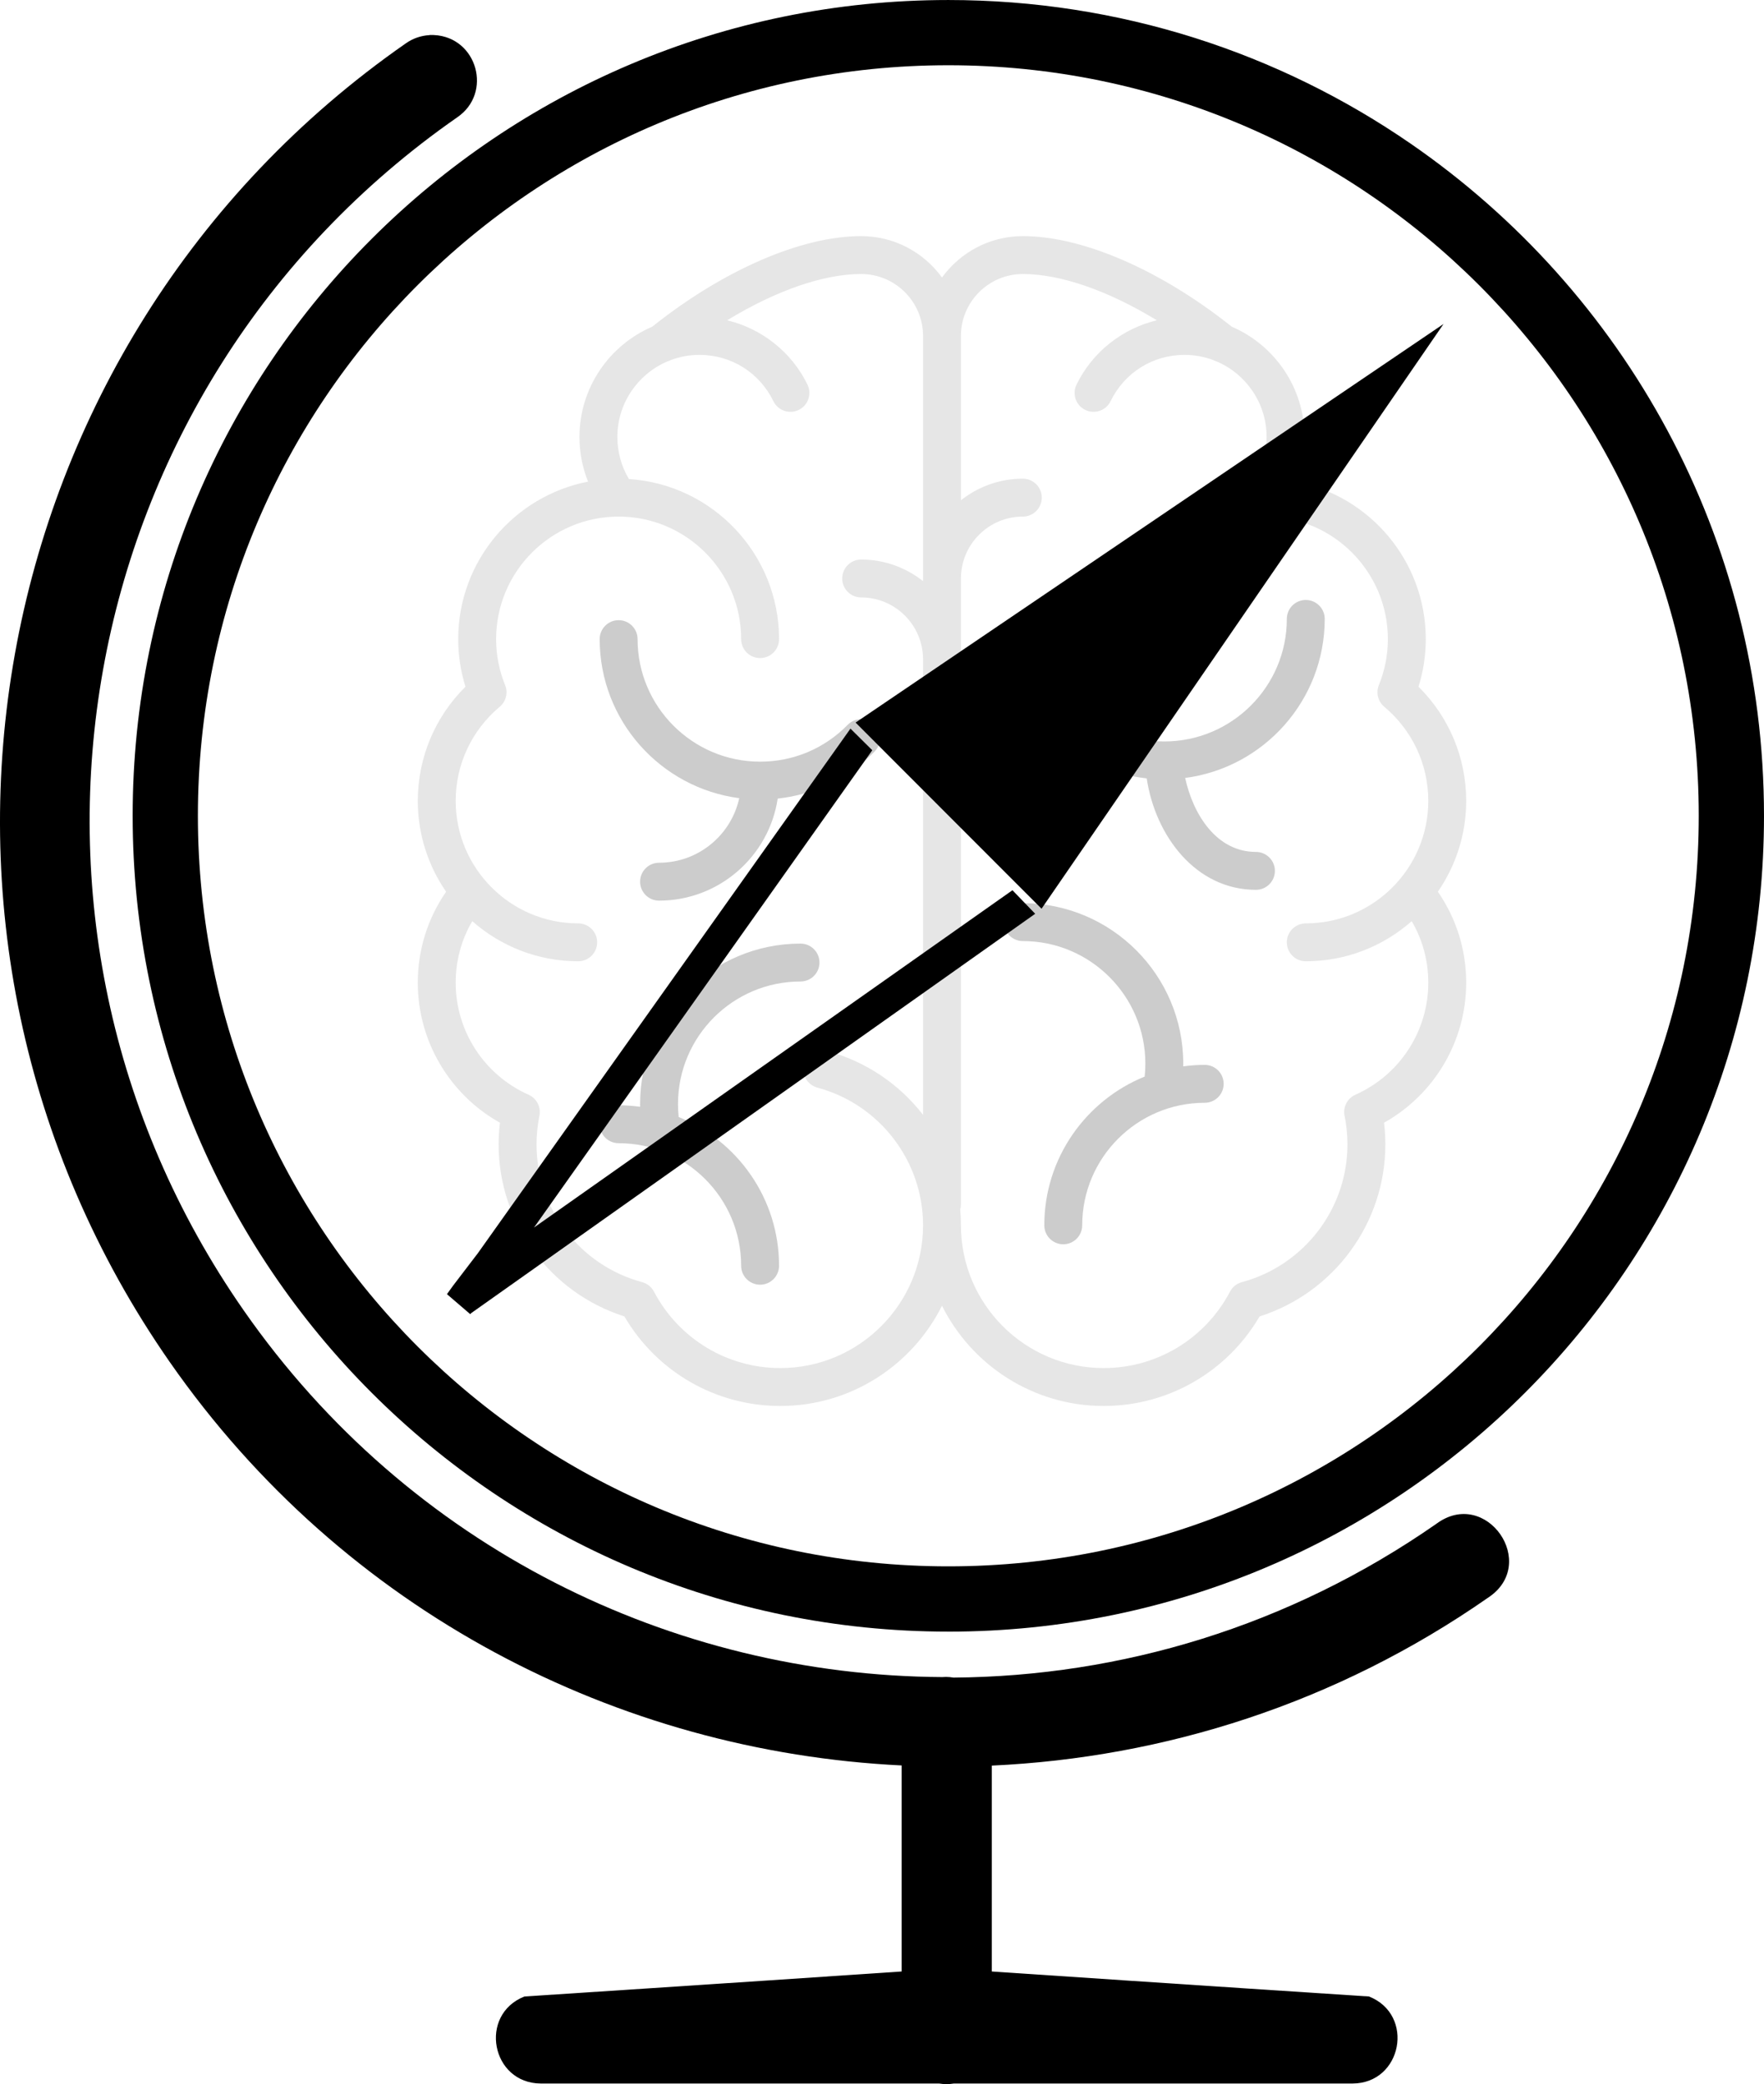 <?xml version="1.0" encoding="UTF-8" standalone="no"?>
<!-- Created with Inkscape (http://www.inkscape.org/) -->

<svg
   width="99.154mm"
   height="117.128mm"
   viewBox="0 0 99.154 117.128"
   version="1.1"
   id="svg5"
   xml:space="preserve"
   inkscape:export-filename="columbus.svg"
   inkscape:export-xdpi="96"
   inkscape:export-ydpi="96"
   sodipodi:docname="columbus_alt.svg"
   inkscape:version="1.2 (dc2aedaf03, 2022-05-15)"
   xmlns:inkscape="http://www.inkscape.org/namespaces/inkscape"
   xmlns:sodipodi="http://sodipodi.sourceforge.net/DTD/sodipodi-0.dtd"
   xmlns="http://www.w3.org/2000/svg"
   xmlns:svg="http://www.w3.org/2000/svg"><sodipodi:namedview
     id="namedview7"
     pagecolor="#505050"
     bordercolor="#eeeeee"
     borderopacity="1"
     inkscape:showpageshadow="0"
     inkscape:pageopacity="0"
     inkscape:pagecheckerboard="0"
     inkscape:deskcolor="#505050"
     inkscape:document-units="mm"
     showgrid="false"
     inkscape:zoom="1.4024329"
     inkscape:cx="16.043548"
     inkscape:cy="166.8529"
     inkscape:window-width="1920"
     inkscape:window-height="1050"
     inkscape:window-x="0"
     inkscape:window-y="0"
     inkscape:window-maximized="1"
     inkscape:current-layer="layer1" /><defs
     id="defs2" /><g
     inkscape:label="Layer 1"
     inkscape:groupmode="layer"
     id="layer1"
     transform="translate(-50.72,-147.386)"><path
       style="line-height:normal;text-indent:0;text-align:start;text-decoration-line:none;text-decoration-style:solid;text-decoration-color:#000000;text-transform:none;isolation:auto;mix-blend-mode:normal;stroke-width:2.535"
       d="m 74.861,149.36 c -0.485,0.026 -0.953,0.191 -1.347,0.475 -24.096,16.784 -30.037,49.999 -13.253,74.095 9.804,14.074 25.216,21.898 41.139,22.674 v 11.58 c -10.185,0.688 -21.203,1.405 -21.203,1.405 -2.593,1.029 -1.864,4.881 0.926,4.891 h 22.386 c 0.274,0.045 0.553,0.045 0.827,0 h 22.411 c 2.79,-0.011 3.518,-3.862 0.925,-4.891 0,0 -11.019,-0.717 -21.203,-1.405 v -11.571 c 9.682,-0.448 19.356,-3.489 27.886,-9.431 2.916,-1.904 -0.099,-6.233 -2.896,-4.159 -8.294,5.777 -17.76,8.574 -27.144,8.644 -0.139,-0.025 -0.28,-0.037 -0.421,-0.038 -0.069,1.5e-4 -0.139,0.003 -0.208,0.009 -15.119,-0.086 -29.956,-7.24 -39.268,-20.609 -15.218,-21.848 -9.858,-51.822 11.99,-67.04 2.023,-1.364 1.14,-4.518 -1.297,-4.634 -0.084,-0.004 -0.168,-0.004 -0.252,0 z"
       id="path219"
       sodipodi:nodetypes="ccscccccccccccccccscccc" /><path
       d="m 104.025,235.415 v 0 c 23.299,0 42.181,-18.882 42.181,-42.181 0,-23.299 -18.882,-42.181 -42.181,-42.181 -23.299,0 -42.181,18.882 -42.181,42.181 0,23.299 18.882,42.181 42.181,42.181 z m 0,3.668 v 0 c -25.32,0 -45.848,-20.529 -45.848,-45.848 0,-25.32 20.529,-45.848 45.848,-45.848 9.654,0 18.611,2.984 26,8.081 11.99,8.27 19.849,22.102 19.849,37.768 0,25.32 -20.529,45.848 -45.848,45.848 z m -23.289,-22.709 26.894,-18.957 1.277,1.324 -31.693,22.437 -0.064,0.062 -1.307,-1.122 0.337,-0.468 2.158,-2.826 -2.365,3.255 22.552,-31.744 1.226,1.215 z m 51.124,-50.78 -22.595,32.862 -10.452,-10.461 z"
       id="path326"
       style="stroke-width:0.094"
       sodipodi:nodetypes="ssssssssssssscccccccccccccccc" /><g
       id="g3514"
       transform="matrix(0.142,0,0,0.142,70.796,160.656)"
       style="fill:#000000;fill-opacity:0.2"><g
         id="g3456"
         style="fill:#000000;fill-opacity:0.2">
	<path
   d="M 151.245,222.446 C 148.054,237.039 135.036,248 119.5,248 c -4.142,0 -7.5,3.357 -7.5,7.5 0,4.143 3.358,7.5 7.5,7.5 23.774,0 43.522,-17.557 46.966,-40.386 14.556,-1.574 27.993,-8.06 38.395,-18.677 2.899,-2.959 2.85,-7.708 -0.109,-10.606 -2.958,-2.897 -7.707,-2.851 -10.606,0.108 C 184.947,202.829 172.643,208 159.5,208 132.757,208 111,186.243 111,159.5 c 0,-4.143 -3.358,-7.5 -7.5,-7.5 -4.142,0 -7.5,3.357 -7.5,7.5 0,32.215 24.119,58.884 55.245,62.946 z"
   id="path3446"
   style="fill:#000000;fill-opacity:0.2" />
	<path
   d="m 183,287.5 c 0,-4.143 -3.358,-7.5 -7.5,-7.5 -35.014,0 -63.5,28.486 -63.5,63.5 0,0.362 0.013,0.725 0.019,1.088 C 109.23,344.212 106.39,344 103.5,344 c -4.142,0 -7.5,3.357 -7.5,7.5 0,4.143 3.358,7.5 7.5,7.5 26.743,0 48.5,21.757 48.5,48.5 0,4.143 3.358,7.5 7.5,7.5 4.142,0 7.5,-3.357 7.5,-7.5 0,-26.611 -16.462,-49.437 -39.731,-58.867 -0.178,-1.699 -0.269,-3.418 -0.269,-5.133 0,-26.743 21.757,-48.5 48.5,-48.5 4.142,0 7.5,-3.357 7.5,-7.5 z"
   id="path3448"
   style="fill:#000000;fill-opacity:0.2" />
	<path
   d="m 439,223.5 c 0,-17.075 -6.82,-33.256 -18.875,-45.156 C 422.034,172.236 423,165.918 423,159.5 423,128.626 400.848,102.841 371.606,97.171 373.841,91.6 375,85.628 375,79.5 375,59.943 363.117,43.113 346.194,35.839 317.999,13.383 287.162,0 263.5,0 250.347,0 238.683,6.468 231.5,16.384 224.317,6.468 212.653,0 199.5,0 175.838,0 145.001,13.383 116.806,35.839 99.883,43.113 88,59.943 88,79.5 88,85.628 89.159,91.6 91.394,97.171 62.152,102.841 40,128.626 40,159.5 c 0,6.418 0.965,12.735 2.875,18.844 C 30.82,190.244 24,206.425 24,223.5 c 0,13.348 4.149,25.741 11.213,35.975 C 27.872,270.087 24,282.466 24,295.5 c 0,23.088 12.587,44.242 32.516,55.396 -0.343,2.852 -0.516,5.73 -0.516,8.604 0,31.144 20.315,58.679 49.79,68.063 12.821,21.942 36.175,35.437 61.71,35.437 27.995,0 52.269,-16.181 64,-39.674 11.731,23.493 36.005,39.674 64,39.674 25.535,0 48.889,-13.495 61.71,-35.437 29.475,-9.385 49.79,-36.92 49.79,-68.063 0,-2.874 -0.173,-5.752 -0.516,-8.604 C 426.413,339.742 439,318.588 439,295.5 439,282.466 435.128,270.087 427.787,259.475 434.851,249.241 439,236.848 439,223.5 Z M 167.5,448 c -21.029,0 -40.191,-11.594 -50.009,-30.256 -0.973,-1.849 -2.671,-3.208 -4.688,-3.751 C 88.19,407.369 71,384.961 71,359.5 c 0,-3.81 0.384,-7.626 1.141,-11.344 0.702,-3.447 -1.087,-6.92 -4.302,-8.35 C 50.32,332.018 39,314.626 39,295.5 39,286.801 41.256,278.486 45.561,271.121 56.757,280.992 71.436,287 87.5,287 91.642,287 95,283.643 95,279.5 95,275.357 91.642,272 87.5,272 60.757,272 39,250.243 39,223.5 c 0,-14.396 6.352,-27.964 17.428,-37.221 2.5,-2.09 3.365,-5.555 2.14,-8.574 C 56.2,171.869 55,165.744 55,159.5 55,132.757 76.757,111 103.5,111 c 26.743,0 48.5,21.757 48.5,48.5 0,4.143 3.358,7.5 7.5,7.5 4.142,0 7.5,-3.357 7.5,-7.5 C 167,125.858 140.698,98.257 107.579,96.145 104.577,91.127 103,85.421 103,79.5 c 0,-13.369 8.116,-24.875 19.678,-29.859 0.447,-0.133 0.885,-0.307 1.308,-0.527 C 127.568,47.752 131.447,47 135.5,47 c 12.557,0 23.767,7.021 29.256,18.325 1.81,3.727 6.298,5.281 10.023,3.47 3.726,-1.809 5.28,-6.296 3.47,-10.022 C 171.983,45.87 160.124,36.596 146.467,33.311 165.609,21.631 184.454,15 199.5,15 213.009,15 224,25.99 224,39.5 v 97.051 C 217.261,131.205 208.75,128 199.5,128 c -4.142,0 -7.5,3.357 -7.5,7.5 0,4.143 3.358,7.5 7.5,7.5 13.509,0 24.5,10.99 24.5,24.5 v 180.279 c -9.325,-12.031 -22.471,-21.111 -37.935,-25.266 -3.999,-1.071 -8.114,1.297 -9.189,5.297 -1.075,4.001 1.297,8.115 5.297,9.189 C 206.8,343.616 224,366.027 224,391.5 224,422.654 198.654,448 167.5,448 Z M 395.161,339.807 c -3.215,1.43 -5.004,4.902 -4.302,8.35 0.757,3.718 1.141,7.534 1.141,11.344 0,25.461 -17.19,47.869 -41.803,54.493 -2.017,0.543 -3.716,1.902 -4.688,3.751 C 335.691,436.406 316.529,448 295.5,448 264.346,448 239,422.654 239,391.5 c 0,-2.109 -0.098,-4.2 -0.281,-6.271 0.178,-0.641 0.281,-1.314 0.281,-2.012 V 135.5 c 0,-13.51 10.991,-24.5 24.5,-24.5 4.142,0 7.5,-3.357 7.5,-7.5 0,-4.143 -3.358,-7.5 -7.5,-7.5 -9.25,0 -17.761,3.205 -24.5,8.551 V 39.5 C 239,25.99 249.991,15 263.5,15 c 15.046,0 33.891,6.631 53.033,18.311 -13.657,3.284 -25.516,12.559 -31.782,25.462 -1.81,3.727 -0.256,8.214 3.47,10.022 3.726,1.81 8.213,0.257 10.023,-3.47 C 303.733,54.021 314.943,47 327.5,47 c 4.053,0 7.933,0.752 11.514,2.114 0.422,0.22 0.86,0.393 1.305,0.526 C 351.883,54.624 360,66.13 360,79.5 c 0,5.921 -1.577,11.627 -4.579,16.645 C 322.302,98.257 296,125.858 296,159.5 c 0,4.143 3.358,7.5 7.5,7.5 4.142,0 7.5,-3.357 7.5,-7.5 0,-26.743 21.757,-48.5 48.5,-48.5 26.743,0 48.5,21.757 48.5,48.5 0,6.244 -1.2,12.369 -3.567,18.205 -1.225,3.02 -0.36,6.484 2.14,8.574 11.075,9.257 17.427,22.825 17.427,37.221 0,26.743 -21.757,48.5 -48.5,48.5 -4.142,0 -7.5,3.357 -7.5,7.5 0,4.143 3.358,7.5 7.5,7.5 16.064,0 30.743,-6.008 41.939,-15.879 4.306,7.365 6.561,15.68 6.561,24.379 0,19.126 -11.32,36.518 -28.839,44.307 z"
   id="path3450"
   style="fill:#000000;fill-opacity:0.1" />
	<path
   d="m 355.778,243.722 c -15.536,0 -24.832,-14.683 -28.023,-29.276 C 358.881,210.384 383,183.715 383,151.5 c 0,-4.143 -3.358,-7.5 -7.5,-7.5 -4.142,0 -7.5,3.357 -7.5,7.5 0,26.743 -21.757,48.5 -48.5,48.5 -13.143,0 -25.447,-5.171 -34.646,-14.561 -2.898,-2.958 -7.647,-3.007 -10.606,-0.108 -2.959,2.899 -3.008,7.647 -0.109,10.606 10.402,10.617 23.839,17.103 38.395,18.677 3.444,22.829 19.47,44.108 43.244,44.108 4.142,0 7.5,-3.357 7.5,-7.5 0,-4.143 -3.358,-7.5 -7.5,-7.5 z"
   id="path3452"
   style="fill:#000000;fill-opacity:0.2"
   sodipodi:nodetypes="scsssscsccsss" />
	<path
   d="m 335.5,328 c -2.89,0 -5.73,0.212 -8.519,0.588 0.006,-0.363 0.019,-0.726 0.019,-1.088 0,-35.014 -28.486,-63.5 -63.5,-63.5 -4.142,0 -7.5,3.357 -7.5,7.5 0,4.143 3.358,7.5 7.5,7.5 26.743,0 48.5,21.757 48.5,48.5 0,1.714 -0.091,3.434 -0.269,5.133 C 288.462,342.063 272,364.889 272,391.5 c 0,4.143 3.358,7.5 7.5,7.5 4.142,0 7.5,-3.357 7.5,-7.5 0,-26.743 21.757,-48.5 48.5,-48.5 4.142,0 7.5,-3.357 7.5,-7.5 0,-4.143 -3.358,-7.5 -7.5,-7.5 z"
   id="path3454"
   style="fill:#000000;fill-opacity:0.2" />
</g><g
         id="g3458"
         style="fill:#000000;fill-opacity:0.2">
</g><g
         id="g3460"
         style="fill:#000000;fill-opacity:0.2">
</g><g
         id="g3462"
         style="fill:#000000;fill-opacity:0.2">
</g><g
         id="g3464"
         style="fill:#000000;fill-opacity:0.2">
</g><g
         id="g3466"
         style="fill:#000000;fill-opacity:0.2">
</g><g
         id="g3468"
         style="fill:#000000;fill-opacity:0.2">
</g><g
         id="g3470"
         style="fill:#000000;fill-opacity:0.2">
</g><g
         id="g3472"
         style="fill:#000000;fill-opacity:0.2">
</g><g
         id="g3474"
         style="fill:#000000;fill-opacity:0.2">
</g><g
         id="g3476"
         style="fill:#000000;fill-opacity:0.2">
</g><g
         id="g3478"
         style="fill:#000000;fill-opacity:0.2">
</g><g
         id="g3480"
         style="fill:#000000;fill-opacity:0.2">
</g><g
         id="g3482"
         style="fill:#000000;fill-opacity:0.2">
</g><g
         id="g3484"
         style="fill:#000000;fill-opacity:0.2">
</g><g
         id="g3486"
         style="fill:#000000;fill-opacity:0.2">
</g></g></g><style
     type="text/css"
     id="style139">
	.st0{fill:#BB9645;}
	.st1{fill:#0A0B0B;}
	.st2{fill:#FFFFFF;}
	.st3{fill:#231F20;}
	.st4{fill:url(#SVGID_1_);}
	.st5{fill:url(#SVGID_2_);}
	.st6{fill:url(#SVGID_3_);}
	.st7{fill:url(#SVGID_4_);}
	.st8{fill:url(#SVGID_5_);}
	.st9{fill:url(#SVGID_6_);}
	.st10{fill:url(#SVGID_7_);}
	.st11{fill:url(#SVGID_8_);}
	.st12{fill:url(#SVGID_9_);}
	.st13{fill:url(#SVGID_10_);}
	.st14{fill:url(#SVGID_11_);}
	.st15{fill:#1B1B1B;}
	.st16{fill:url(#SVGID_12_);}
	.st17{fill:url(#SVGID_13_);}
	.st18{fill:url(#SVGID_14_);}
	.st19{fill:url(#SVGID_15_);}
	.st20{fill:url(#SVGID_16_);}
	.st21{fill:url(#SVGID_17_);}
	.st22{fill:url(#SVGID_18_);}
	.st23{fill:url(#SVGID_19_);}
	.st24{fill:url(#SVGID_20_);}
	.st25{fill:url(#SVGID_21_);}
	.st26{fill:url(#SVGID_22_);}
</style></svg>
